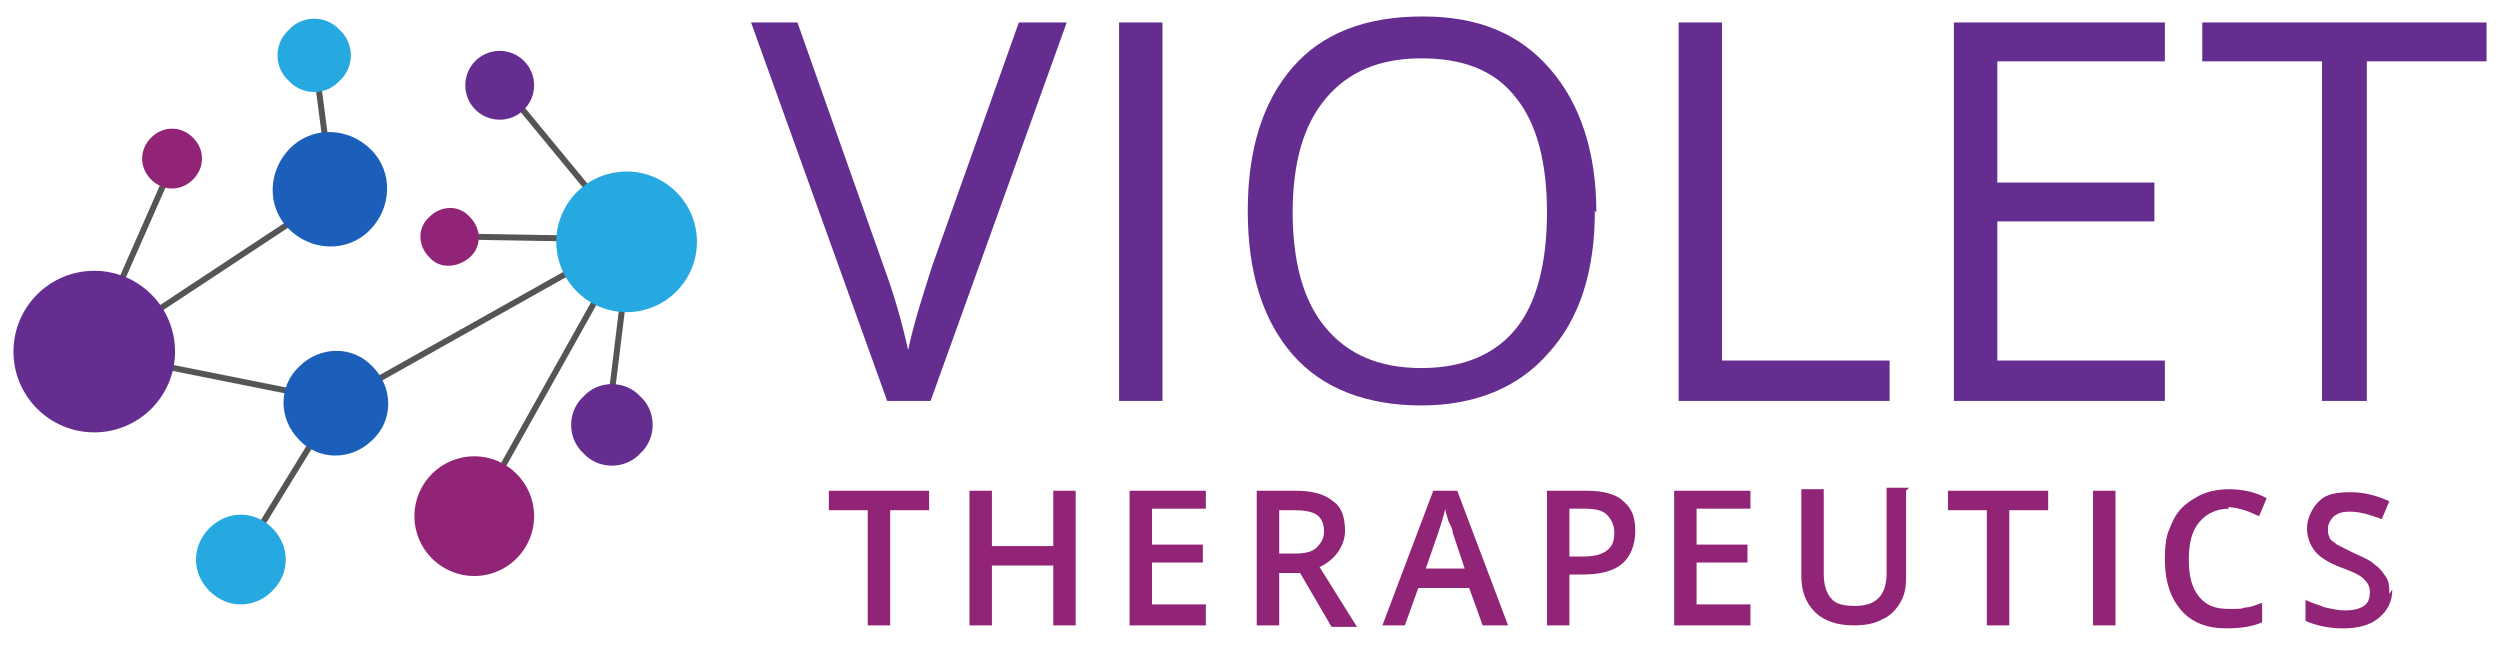 <?xml version="1.0" encoding="UTF-8"?>
<svg xmlns="http://www.w3.org/2000/svg" id="Layer_1" version="1.1" viewBox="0 0 167.1 43.3">
  <defs>
    <style>.st0{fill:#26a9e0}.st1{fill:#652d90}.st2{fill:#912476}.st3{fill:#1b5fbb}.st4{fill:none;stroke:#555;stroke-miterlimit:10;stroke-width:.4px}</style>
  </defs>
  <path class="st2" d="M59.5 41.8H58v-7.7h-2.6v-1.3h6.7v1.3h-2.6v7.7zM71.9 41.8h-1.5v-4h-4.1v4h-1.5v-9h1.5v3.7h4.1v-3.7h1.5v9zM80.6 41.8h-5.1v-9h5.1V34H77v2.4h3.4v1.2H77v2.8h3.6v1.2zM85.5 38.2v3.6H84v-9h2.5c1.2 0 2 .2 2.6.7.6.4.8 1.1.8 2s-.6 1.9-1.7 2.4l2.5 4H89l-2.1-3.6h-1.4zm0-1.2h1c.7 0 1.2-.1 1.5-.4.3-.3.5-.6.5-1.1s-.2-.9-.5-1.1c-.3-.2-.8-.3-1.5-.3h-1V37zM99.1 41.8l-.9-2.5h-3.4l-.9 2.5h-1.5l3.4-9h1.6l3.4 9h-1.6zM97.9 38l-.8-2.4c0-.2-.1-.4-.3-.8-.1-.4-.2-.6-.2-.8-.1.5-.3 1.1-.5 1.7l-.8 2.3h2.6zM109.3 35.5c0 .9-.3 1.7-.9 2.2-.6.5-1.5.7-2.6.7h-.9v3.4h-1.5v-9h2.6c1.1 0 2 .2 2.5.7.6.5.8 1.1.8 2zm-4.4 1.7h.8c.8 0 1.3-.1 1.7-.4.4-.3.5-.7.5-1.2s-.2-.9-.5-1.2-.8-.4-1.5-.4h-1v3.2zM117 41.8h-5.1v-9h5.1V34h-3.6v2.4h3.4v1.2h-3.4v2.8h3.6v1.2zM127.4 32.8v5.8c0 .7-.1 1.2-.4 1.7-.3.5-.7.9-1.2 1.1-.5.3-1.2.4-1.9.4-1.1 0-2-.3-2.6-.9-.6-.6-.9-1.4-.9-2.4v-5.8h1.5v5.7c0 .7.2 1.3.5 1.6.3.4.9.5 1.6.5 1.4 0 2.1-.7 2.1-2.2v-5.7h1.5zM134.3 41.8h-1.5v-7.7h-2.6v-1.3h6.7v1.3h-2.6v7.7zM139.9 41.8v-9h1.5v9h-1.5zM149 34c-.8 0-1.5.3-2 .9-.5.6-.7 1.4-.7 2.5s.2 1.9.7 2.5c.5.6 1.1.8 2 .8s.7 0 1.1-.1c.4 0 .7-.2 1.1-.3v1.3c-.7.3-1.5.4-2.4.4-1.3 0-2.3-.4-3-1.2s-1.1-1.9-1.1-3.4.2-1.8.5-2.5.8-1.2 1.5-1.6c.6-.4 1.4-.6 2.3-.6s1.8.2 2.5.6l-.5 1.2c-.3-.1-.6-.3-1-.4-.3-.1-.7-.2-1.1-.2zM159.9 39.4c0 .8-.3 1.4-.9 1.9s-1.4.7-2.4.7-1.8-.2-2.5-.5v-1.4c.4.2.8.3 1.3.5.5.1.9.2 1.3.2.6 0 1-.1 1.3-.3.3-.2.4-.5.4-.9s-.1-.6-.4-.9-.8-.5-1.6-.8c-.8-.3-1.4-.7-1.7-1.1-.3-.4-.5-.9-.5-1.5s.3-1.3.8-1.8 1.2-.6 2.1-.6 1.7.2 2.6.6l-.5 1.2c-.8-.3-1.5-.5-2.1-.5s-.8.1-1.1.3c-.2.2-.4.5-.4.8s0 .4.1.6c0 .2.3.3.5.5l1.2.6c.7.3 1.1.5 1.4.8.3.2.5.5.7.8s.2.7.2 1.1z"></path>
  <g>
    <path class="st4" d="m6.1 23.3 5.2-11.8M22.5 26.9 16.3 37M6.5 23.4l15.3-10.1M22.2 12.8 21 3.6M5.6 23.4l17 3.4M22.7 26.8l19.4-10.9M33.5 5.6 42 15.9M42.2 15.6l-1.5 12.2M30 15.8l11.9.2M42.2 15.8 31.9 34.2"></path>
    <path class="st2" d="M12.9 9.2c.8.8.8 2 0 2.8s-2 .8-2.8 0c-.8-.8-.8-2 0-2.8.8-.8 2-.8 2.8 0zM31.4 14.5c.8.8.8 2 0 2.7s-2 .8-2.7 0c-.8-.8-.8-2 0-2.7.8-.8 2-.8 2.7 0z"></path>
    <path class="st3" d="M24.9 24.5c1.4 1.4 1.4 3.6 0 4.9-1.4 1.4-3.6 1.4-4.9 0-1.4-1.4-1.4-3.6 0-4.9 1.4-1.4 3.6-1.4 4.9 0z"></path>
    <path class="st0" d="M22.7 2c1 .9 1 2.5 0 3.4-.9 1-2.5 1-3.4 0-1-.9-1-2.5 0-3.4.9-1 2.5-1 3.4 0z"></path>
    <circle class="st1" cx="6.3" cy="23.5" r="5.4"></circle>
    <circle class="st0" cx="41.9" cy="16.1" r="4.7" transform="rotate(-9.5 42.275 16.236)"></circle>
    <path class="st3" d="M24.8 10c1.5 1.5 1.4 3.9-.1 5.4-1.5 1.5-3.9 1.4-5.4-.1-1.5-1.5-1.4-3.9.1-5.4 1.5-1.5 3.9-1.4 5.4.1z"></path>
    <circle class="st1" cx="33.4" cy="5.7" r="2.3"></circle>
    <path class="st0" d="M18.2 35.3c1.2 1.2 1.2 3 0 4.2-1.2 1.2-3 1.2-4.2 0-1.2-1.2-1.2-3 0-4.2 1.2-1.2 3-1.2 4.2 0z"></path>
    <path class="st1" d="M42.8 26.5c1.1 1 1.1 2.8 0 3.8-1 1.1-2.8 1.1-3.8 0-1.1-1-1.1-2.8 0-3.8 1-1.1 2.8-1.1 3.8 0z"></path>
    <circle class="st2" cx="31.7" cy="34.5" r="4"></circle>
  </g>
  <g>
    <path class="st1" d="M68.1 1.5h3.2l-9.1 25.3h-2.9L50.2 1.5h3.1l5.8 16.4c.7 1.9 1.2 3.7 1.6 5.5.4-1.9 1-3.7 1.6-5.6l5.8-16.3zM74.8 26.8V1.5h2.9v25.3h-2.9zM106.6 14.1c0 4-1 7.2-3.1 9.5-2 2.3-4.9 3.5-8.5 3.5s-6.6-1.1-8.6-3.4-3-5.5-3-9.6 1-7.3 3-9.6 4.9-3.4 8.7-3.4 6.5 1.2 8.5 3.5 3.1 5.5 3.1 9.6zm-20.2 0c0 3.4.7 6 2.2 7.8s3.6 2.7 6.4 2.7 4.9-.9 6.3-2.6 2.1-4.4 2.1-7.8-.7-6-2.1-7.7c-1.4-1.8-3.5-2.6-6.3-2.6s-4.9.9-6.4 2.7-2.2 4.3-2.2 7.7zM112.2 26.8V1.5h2.9v22.6h11.2v2.7h-14.1zM144.7 26.8h-14.1V1.5h14.1v2.6h-11.2v8.1H144v2.6h-10.5v9.3h11.2v2.6zM158.1 26.8h-2.9V4.1h-8V1.5h19v2.6h-8v22.7z"></path>
  </g>
</svg>
